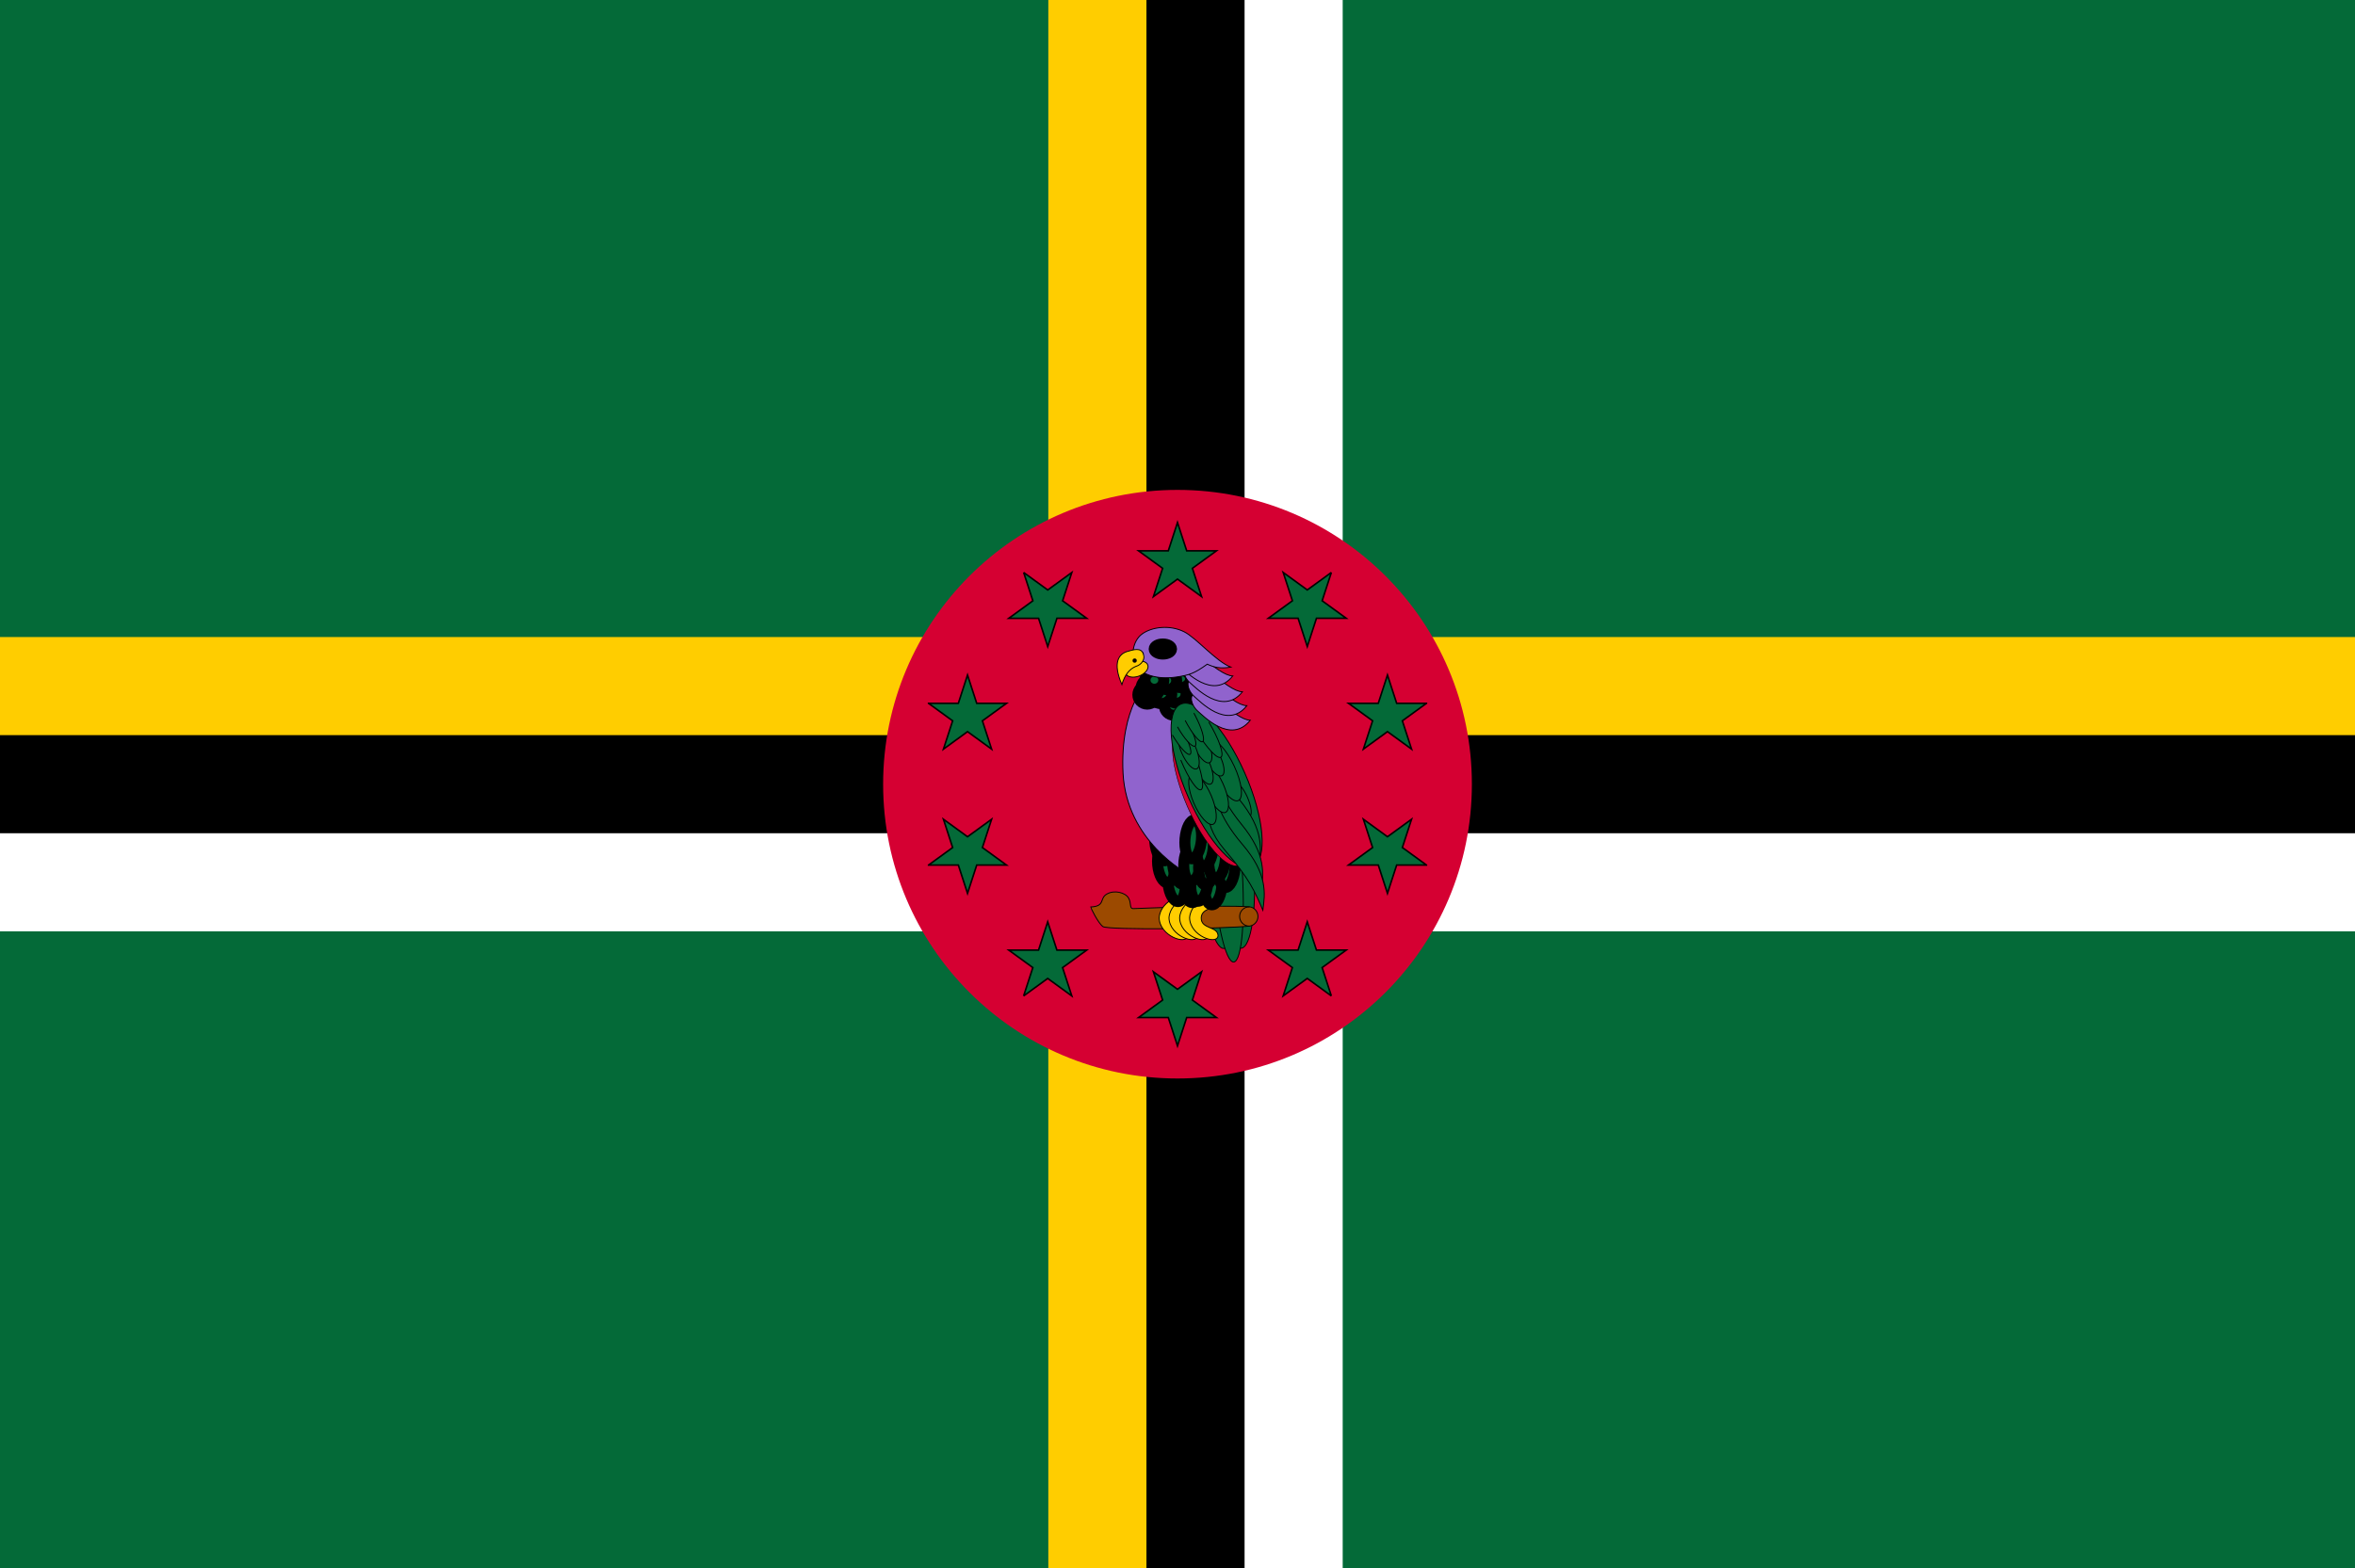 <?xml version="1.0" encoding="UTF-8"?><svg id="Layer_2" xmlns="http://www.w3.org/2000/svg" viewBox="0 0 1500 999.24"><defs><style>.cls-1{stroke-width:.58px;}.cls-1,.cls-2,.cls-3,.cls-4,.cls-5,.cls-6,.cls-7,.cls-8,.cls-9,.cls-10,.cls-11,.cls-12,.cls-13,.cls-14,.cls-15,.cls-16,.cls-17,.cls-18,.cls-19,.cls-20,.cls-21,.cls-22,.cls-23{stroke:#000;}.cls-1,.cls-2,.cls-3,.cls-4,.cls-5,.cls-6,.cls-7,.cls-8,.cls-9,.cls-10,.cls-13,.cls-14,.cls-15,.cls-16,.cls-17,.cls-18,.cls-19,.cls-20,.cls-21,.cls-22,.cls-23{stroke-miterlimit:10;}.cls-1,.cls-2,.cls-24{fill:#ffcd00;}.cls-2,.cls-6,.cls-13,.cls-14,.cls-19,.cls-23{stroke-width:.58px;}.cls-3{stroke-width:.58px;}.cls-3,.cls-4,.cls-5,.cls-6,.cls-7,.cls-8,.cls-9,.cls-10,.cls-11,.cls-15,.cls-16,.cls-17,.cls-18,.cls-19,.cls-20,.cls-21,.cls-25{fill:#046a38;}.cls-4{stroke-width:.58px;}.cls-5{stroke-width:.58px;}.cls-7,.cls-20{stroke-width:.58px;}.cls-8{stroke-width:.58px;}.cls-9,.cls-21{stroke-width:.58px;}.cls-10{stroke-width:.58px;}.cls-11,.cls-12{stroke-width:7px;}.cls-12,.cls-22,.cls-26{fill:#d50032;}.cls-13{fill:#9c4a00;}.cls-14{fill:#9063cd;}.cls-15{stroke-width:1px;}.cls-16{stroke-width:1px;}.cls-17{stroke-width:1px;}.cls-18{stroke-width:1px;}.cls-19,.cls-20,.cls-21,.cls-23{stroke-linecap:round;}.cls-22{stroke-width:.33px;}.cls-23{fill:none;}.cls-27,.cls-26,.cls-28,.cls-24,.cls-25{stroke-width:0px;}.cls-28{fill:#fff;}</style></defs><g id="Layer_1-2"><path class="cls-25" d="m0,0h1500v999.24H0V0Z"/><rect class="cls-28" x="761.47" width="93.75" height="999.24"/><rect class="cls-24" x="667.72" width="93.75" height="999.24"/><path class="cls-24" d="m0,405.87h1500v93.75H0v-93.75Z"/><path class="cls-28" d="m0,499.62h1500v93.75H0v-93.75Z"/><path class="cls-27" d="m0,468.37h1500v62.5H0v-62.5Z"/><rect class="cls-27" x="730.22" width="62.5" height="999.24"/><circle class="cls-26" cx="750" cy="499.62" r="187.5"/><g id="a"><path id="s" class="cls-18" d="m750,332.89l5.86,18.04h18.96l-15.34,11.15,5.86,18.03-15.34-11.15-15.34,11.15,5.86-18.03-15.34-11.15h18.96l5.86-18.04Z"/><path id="s-2" class="cls-17" d="m848,364.73l-5.86,18.04,15.34,11.14h-18.96s-5.85,18.03-5.85,18.03l-5.86-18.04h-18.96s15.34-11.14,15.34-11.14l-5.86-18.04,15.34,11.14,15.35-11.15Z"/></g><path id="s-3" class="cls-15" d="m908.57,448.1l-15.35,11.15,5.86,18.03-15.34-11.15-15.34,11.15,5.86-18.04-15.34-11.15h18.96s5.86-18.03,5.86-18.03l5.86,18.03h18.97Z"/><g id="a-2"><path id="s-4" class="cls-15" d="m908.57,551.14h-18.97s-5.86,18.03-5.86,18.03l-5.86-18.04h-18.96s15.34-11.14,15.34-11.14l-5.86-18.04,15.34,11.15,15.34-11.15-5.86,18.03,15.35,11.15Z"/><path id="s-5" class="cls-16" d="m848,634.51l-15.35-11.15-15.34,11.14,5.86-18.04-15.34-11.14h18.96s5.86-18.04,5.86-18.04l5.85,18.03h18.96s-15.34,11.14-15.34,11.14l5.86,18.04Z"/></g><g id="b"><g id="a-3"><path id="s-6" class="cls-18" d="m750,666.35l-5.86-18.04h-18.96l15.34-11.15-5.86-18.03,15.34,11.15,15.34-11.15-5.86,18.03,15.34,11.15h-18.96l-5.86,18.04Z"/><path id="s-7" class="cls-17" d="m652,634.51l5.86-18.04-15.34-11.14h18.96s5.85-18.03,5.85-18.03l5.86,18.04h18.96s-15.34,11.14-15.34,11.14l5.86,18.04-15.34-11.14-15.35,11.15Z"/></g><path id="s-8" class="cls-15" d="m591.43,551.14l15.35-11.15-5.86-18.03,15.34,11.15,15.34-11.15-5.86,18.04,15.34,11.15h-18.96s-5.86,18.03-5.86,18.03l-5.86-18.03h-18.97Z"/><g id="a-4"><path id="s-9" class="cls-15" d="m591.43,448.1h18.97s5.86-18.03,5.86-18.03l5.86,18.04h18.96s-15.34,11.14-15.34,11.14l5.86,18.04-15.34-11.15-15.34,11.15,5.86-18.03-15.35-11.15Z"/><path id="s-10" class="cls-16" d="m652,364.73l15.35,11.15,15.34-11.14-5.86,18.04,15.34,11.14h-18.96s-5.86,18.04-5.86,18.04l-5.85-18.03h-18.96s15.34-11.14,15.34-11.14l-5.86-18.04Z"/></g></g><ellipse class="cls-3" cx="775.71" cy="549.2" rx="11.25" ry="55.21" transform="translate(-36.42 55.45) rotate(-4)"/><ellipse class="cls-3" cx="786.66" cy="549.06" rx="11.88" ry="55.21" transform="translate(-36.38 56.21) rotate(-4)"/><ellipse class="cls-3" cx="781.55" cy="552.03" rx="9.48" ry="61.04" transform="translate(-36.6 55.86) rotate(-4)"/><path class="cls-13" d="m795.73,590.04c-16.77,1.77-90.1,2.6-93.23.31s-7.81-11.98-7.81-12.5c9.58-.42,5.42-5.52,10.31-8.23,4.79-2.81,11.67-.94,13.75,2.4,2.08,3.44.42,6.77,3.02,6.88,2.71,0,54.79-2.5,73.96-1.15,3.12.21,5.52,3.02,5.52,6.15s-2.4,5.83-5.52,6.15Z"/><path id="c" class="cls-2" d="m745.73,584.83c-.1,7.29,10.52,5.21,10.73,11.25-.31,6.35-17.92.42-18.13-11.35.73-11.67,17.92-17.4,18.13-10.73.21,5.52-10.52,3.65-10.73,10.83Z"/><path id="c-2" class="cls-2" d="m751.98,584.83c-.1,7.29,10.52,5.21,10.73,11.25-.31,6.35-17.92.42-18.13-11.35.73-11.67,17.92-17.4,18.13-10.73.21,5.52-10.52,3.65-10.73,10.83Z"/><path id="c-3" class="cls-2" d="m758.75,584.83c-.1,7.29,10.52,5.21,10.73,11.25-.31,6.35-17.92.42-18.12-11.35.73-11.67,17.92-17.4,18.12-10.73.21,5.52-10.52,3.65-10.73,10.83Z"/><path id="c-4" class="cls-2" d="m765.1,584.83c-.1,7.29,10.52,5.21,10.73,11.25-.31,6.35-17.92.42-18.12-11.35.73-11.67,17.92-17.4,18.12-10.73.21,5.52-10.52,3.65-10.73,10.83Z"/><ellipse class="cls-11" cx="758.6" cy="563.15" rx="5.46" ry="11.99" transform="translate(-48.42 71.89) rotate(-5.26)"/><ellipse class="cls-11" cx="749.4" cy="562.49" rx="5.46" ry="11.99" transform="translate(-48.39 71.04) rotate(-5.26)"/><ellipse class="cls-11" cx="742.8" cy="550.58" rx="5.46" ry="11.99" transform="translate(-47.33 70.39) rotate(-5.26)"/><ellipse class="cls-11" cx="752.12" cy="550.08" rx="5.24" ry="13.18" transform="translate(-49.04 74.25) rotate(-5.47)"/><ellipse class="cls-11" cx="749" cy="539.78" rx="5.27" ry="12.38" transform="translate(-45.91 70.22) rotate(-5.21)"/><ellipse class="cls-11" cx="740.79" cy="536.13" rx="5.27" ry="12.38" transform="translate(-45.61 69.46) rotate(-5.21)"/><path class="cls-14" d="m731.56,433.79s-18.33,15.83-16.25,58.85c2.29,43.33,40.52,63.65,40.52,63.65h6.04v-122.5h-30.31Z"/><ellipse class="cls-11" cx="772.83" cy="564.52" rx="12.03" ry="5.44" transform="translate(140.94 1283.31) rotate(-84.83)"/><ellipse class="cls-11" cx="763.95" cy="562.24" rx="12.03" ry="5.44" transform="translate(135.13 1272.4) rotate(-84.83)"/><ellipse class="cls-11" cx="759.54" cy="549.53" rx="12.03" ry="5.44" transform="translate(143.77 1256.43) rotate(-84.83)"/><ellipse class="cls-11" cx="768.83" cy="550.53" rx="13.3" ry="5.29" transform="translate(157.15 1271.66) rotate(-85.3)"/><ellipse class="cls-11" cx="781.45" cy="553.06" rx="12.45" ry="5.24" transform="translate(163.74 1284.48) rotate(-85.11)"/><ellipse class="cls-11" cx="775.3" cy="547.51" rx="12.45" ry="5.24" transform="translate(163.64 1273.27) rotate(-85.11)"/><ellipse class="cls-11" cx="767.58" cy="539.84" rx="12.45" ry="5.24" transform="translate(164.22 1258.56) rotate(-85.11)"/><ellipse class="cls-11" cx="760.06" cy="534.8" rx="12.45" ry="5.24" transform="translate(162.37 1246.46) rotate(-85.11)"/><ellipse class="cls-22" cx="770.42" cy="507.67" rx="15.42" ry="47.5" transform="translate(-138.53 349.31) rotate(-23.5)"/><ellipse class="cls-11" cx="757.29" cy="448.36" rx="6.38" ry="5.58"/><ellipse class="cls-11" cx="756.51" cy="441.36" rx="6.38" ry="5.58"/><ellipse class="cls-11" cx="747.66" cy="449.77" rx="5.99" ry="5.93"/><ellipse class="cls-11" cx="749.48" cy="442.16" rx="5.99" ry="5.84"/><ellipse class="cls-11" cx="739.58" cy="442.33" rx="6.77" ry="5.93"/><ellipse class="cls-11" cx="751.95" cy="432.51" rx="6.38" ry="5.58"/><ellipse class="cls-11" cx="743.49" cy="433.57" rx="5.99" ry="5.84"/><ellipse class="cls-11" cx="730.73" cy="442.69" rx="5.99" ry="5.93"/><ellipse class="cls-11" cx="732.81" cy="438.26" rx="5.99" ry="5.84"/><ellipse class="cls-11" cx="735.29" cy="433.3" rx="5.99" ry="5.84"/><ellipse class="cls-5" cx="774.92" cy="500.36" rx="19.58" ry="56.56" transform="translate(-136.02 355.26) rotate(-23.8)"/><ellipse class="cls-5" cx="791.08" cy="509.39" rx="3.75" ry="11.88" transform="translate(-138.29 362.56) rotate(-23.8)"/><path class="cls-6" d="m789.38,509.41c15.94,19.48,13.96,31.88,12.29,42.29l-22.6-24.27v-24.38l10.31,6.35Z"/><path class="cls-6" d="m790.73,525.14c16.04,19.48,14.06,31.88,12.4,42.29l-30.73-47.6v-31.98c2.4,6.25,2.4,17.81,18.33,37.29Z"/><path class="cls-6" d="m791.25,537.85c16.35,19.06,14.58,31.56,13.12,42.08-5.21-11.98-8.12-19.58-24.58-38.75-16.35-19.17-8.65-33.02-7.71-40.21,2.6,6.15,2.81,17.71,19.17,36.88Z"/><ellipse class="cls-4" cx="779.88" cy="490.98" rx="6.88" ry="21.04" transform="translate(-134.43 375.59) rotate(-25)"/><ellipse class="cls-8" cx="773.5" cy="501.81" rx="6.04" ry="17.29" transform="translate(-137.97 362.77) rotate(-24.3)"/><ellipse class="cls-7" cx="765.91" cy="509.24" rx="6.04" ry="17.29" transform="translate(-138.67 342.9) rotate(-23.2)"/><ellipse class="cls-10" cx="772.17" cy="482.52" rx="4.79" ry="13.23" transform="translate(-136.15 418.99) rotate(-28)"/><ellipse class="cls-9" cx="765.75" cy="487.44" rx="4.79" ry="13.23" transform="translate(-132.97 359.87) rotate(-24.4)"/><path class="cls-23" d="m795.73,577.75c-3.39,0-6.15,2.75-6.15,6.15s2.75,6.15,6.15,6.15h0"/><path class="cls-19" d="m752.19,484.41c4.74,11.57,10.49,19.95,12.84,18.71,2.36-1.24.43-11.62-4.3-23.19"/><ellipse class="cls-21" cx="764.96" cy="473.85" rx="4.79" ry="13.23" transform="translate(-127.43 358.33) rotate(-24.4)"/><ellipse class="cls-20" cx="757.03" cy="477.68" rx="4.79" ry="13.23" transform="translate(-126.96 336.85) rotate(-23.2)"/><path class="cls-19" d="m746.88,468.48c4.63,7.83,9.64,13.22,11.2,12.04s-.94-8.48-5.57-16.31"/><path class="cls-19" d="m750.1,463.27c4.14,7.31,9.02,12.74,10.89,12.14s.03-7.02-4.11-14.32h0"/><path class="cls-19" d="m762.19,465.98c6.41,10.68,13.36,18.03,15.52,16.42,2.16-1.61-1.29-11.57-7.7-22.25"/><path class="cls-19" d="m755,459.2c4.28,8.22,9.18,14.19,10.95,13.35,1.77-.84-.27-8.18-4.54-16.4-.29-.55-.58-1.1-.88-1.65"/><path id="n" class="cls-14" d="m760.1,442.02c-3.02,3.12.1,8.75,2.81,11.04,3.23,2.71,20.94,21.56,33.44,5.83-10-.21-28.75-23.75-36.25-16.88Z"/><path id="n-2" class="cls-14" d="m757.92,432.75c-3.02,3.12.1,8.75,2.81,11.04,3.23,2.71,20.94,21.56,33.44,5.83-10-.21-28.75-23.75-36.25-16.88Z"/><path id="n-3" class="cls-14" d="m755.1,423.89c-3.02,3.12.1,8.75,2.81,11.04,3.23,2.71,20.94,21.56,33.44,5.83-10-.21-28.75-23.75-36.25-16.88Z"/><path id="n-4" class="cls-14" d="m748.96,413.79c-3.02,3.12.1,8.75,2.81,11.04,3.23,2.71,20.94,21.56,33.44,5.83-10-.21-28.75-23.75-36.25-16.88Z"/><path class="cls-14" d="m727.19,404.1c6.35-4.79,18.02-6.15,27.08-1.56,7.6,3.75,20.21,18.85,29.69,22.5-6.67,1.15-10.73.1-15-1.88-8.44,6.04-11.46,6.98-20,8.23-11.98,1.67-21.88-1.46-25.42-7.6-3.54-5.94-1.98-15.31,3.65-19.69Z"/><ellipse class="cls-12" cx="740.67" cy="413.51" rx="5.54" ry="3.21"/><ellipse class="cls-27" cx="740.38" cy="413.29" rx="1.9" ry="1.68"/><ellipse class="cls-1" cx="723.95" cy="426.29" rx="7.6" ry="4.69" transform="translate(-103.19 279.09) rotate(-20.4)"/><path class="cls-2" d="m728.54,417.75c.52,2.4-1.25,5.73-5.21,6.88-3.96,1.67-6.98,5.42-8.75,11.56-6.04-13.96-2.19-19.9,4.27-21.35,5.52-1.77,8.85-1.56,9.69,2.92Z"/><circle class="cls-27" cx="722.71" cy="420.87" r="1.35"/></g></svg>